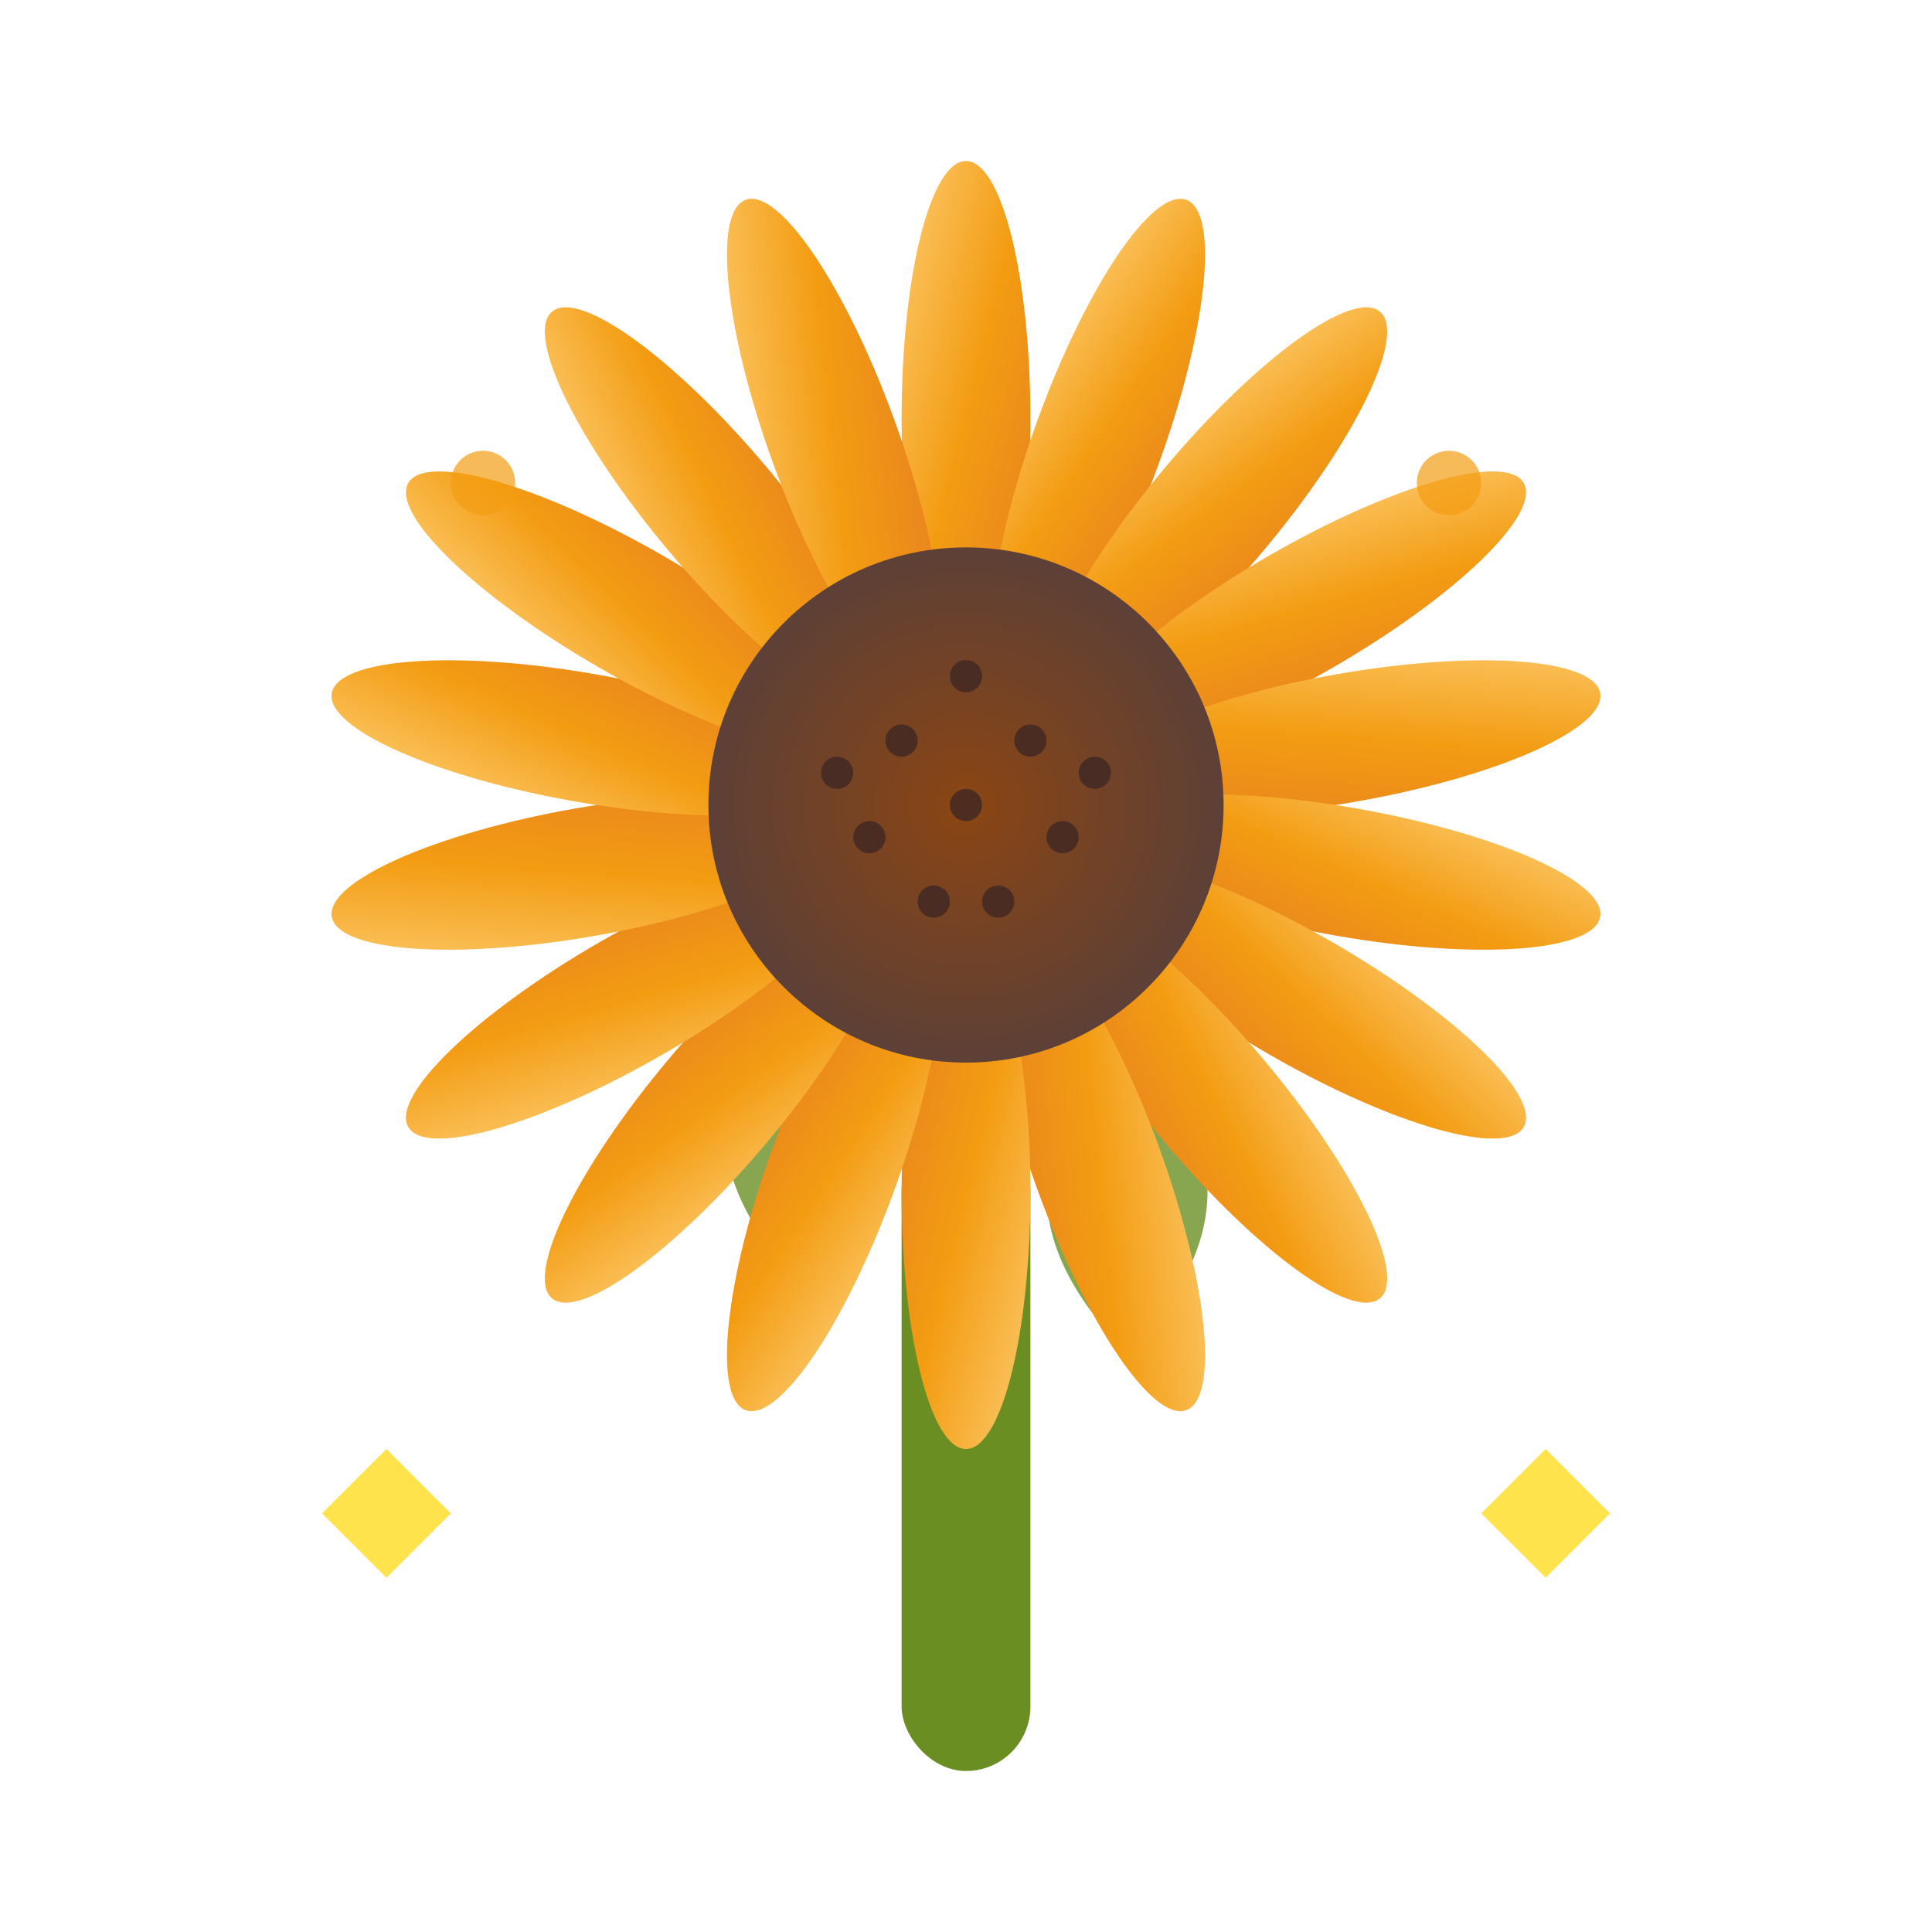 <svg width="60" height="60" viewBox="0 0 60 60" fill="none" xmlns="http://www.w3.org/2000/svg">
  <!-- Sunflower icon for seasonal article -->
  <defs>
    <linearGradient id="sunflowerGrad" x1="0%" y1="0%" x2="100%" y2="100%">
      <stop offset="0%" style="stop-color:#fdcb6e;stop-opacity:1" />
      <stop offset="50%" style="stop-color:#f39c12;stop-opacity:1" />
      <stop offset="100%" style="stop-color:#e67e22;stop-opacity:1" />
    </linearGradient>
    <radialGradient id="centerGrad" cx="50%" cy="50%" r="50%">
      <stop offset="0%" style="stop-color:#8b4513;stop-opacity:1" />
      <stop offset="100%" style="stop-color:#5d4037;stop-opacity:1" />
    </radialGradient>
  </defs>
  
  <!-- Sunflower stem -->
  <rect x="28" y="35" width="4" height="20" fill="#6b8e23" rx="2"/>
  
  <!-- Leaves -->
  <path d="M25 40 Q20 35, 25 30 Q30 35, 25 40" fill="#6b8e23" opacity="0.8"/>
  <path d="M35 42 Q40 37, 35 32 Q30 37, 35 42" fill="#6b8e23" opacity="0.8"/>
  
  <!-- Sunflower petals (arranged in circle) -->
  <g transform="translate(30,25)">
    <!-- Outer ring of petals -->
    <g transform="rotate(0)">
      <ellipse cx="0" cy="-12" rx="2" ry="8" fill="url(#sunflowerGrad)"/>
    </g>
    <g transform="rotate(20)">
      <ellipse cx="0" cy="-12" rx="2" ry="8" fill="url(#sunflowerGrad)"/>
    </g>
    <g transform="rotate(40)">
      <ellipse cx="0" cy="-12" rx="2" ry="8" fill="url(#sunflowerGrad)"/>
    </g>
    <g transform="rotate(60)">
      <ellipse cx="0" cy="-12" rx="2" ry="8" fill="url(#sunflowerGrad)"/>
    </g>
    <g transform="rotate(80)">
      <ellipse cx="0" cy="-12" rx="2" ry="8" fill="url(#sunflowerGrad)"/>
    </g>
    <g transform="rotate(100)">
      <ellipse cx="0" cy="-12" rx="2" ry="8" fill="url(#sunflowerGrad)"/>
    </g>
    <g transform="rotate(120)">
      <ellipse cx="0" cy="-12" rx="2" ry="8" fill="url(#sunflowerGrad)"/>
    </g>
    <g transform="rotate(140)">
      <ellipse cx="0" cy="-12" rx="2" ry="8" fill="url(#sunflowerGrad)"/>
    </g>
    <g transform="rotate(160)">
      <ellipse cx="0" cy="-12" rx="2" ry="8" fill="url(#sunflowerGrad)"/>
    </g>
    <g transform="rotate(180)">
      <ellipse cx="0" cy="-12" rx="2" ry="8" fill="url(#sunflowerGrad)"/>
    </g>
    <g transform="rotate(200)">
      <ellipse cx="0" cy="-12" rx="2" ry="8" fill="url(#sunflowerGrad)"/>
    </g>
    <g transform="rotate(220)">
      <ellipse cx="0" cy="-12" rx="2" ry="8" fill="url(#sunflowerGrad)"/>
    </g>
    <g transform="rotate(240)">
      <ellipse cx="0" cy="-12" rx="2" ry="8" fill="url(#sunflowerGrad)"/>
    </g>
    <g transform="rotate(260)">
      <ellipse cx="0" cy="-12" rx="2" ry="8" fill="url(#sunflowerGrad)"/>
    </g>
    <g transform="rotate(280)">
      <ellipse cx="0" cy="-12" rx="2" ry="8" fill="url(#sunflowerGrad)"/>
    </g>
    <g transform="rotate(300)">
      <ellipse cx="0" cy="-12" rx="2" ry="8" fill="url(#sunflowerGrad)"/>
    </g>
    <g transform="rotate(320)">
      <ellipse cx="0" cy="-12" rx="2" ry="8" fill="url(#sunflowerGrad)"/>
    </g>
    <g transform="rotate(340)">
      <ellipse cx="0" cy="-12" rx="2" ry="8" fill="url(#sunflowerGrad)"/>
    </g>
    
    <!-- Center of sunflower -->
    <circle cx="0" cy="0" r="8" fill="url(#centerGrad)"/>
    
    <!-- Seed pattern in center -->
    <g fill="#3e2723" opacity="0.8">
      <circle cx="-2" cy="-2" r="0.5"/>
      <circle cx="2" cy="-2" r="0.5"/>
      <circle cx="0" cy="0" r="0.5"/>
      <circle cx="-3" cy="1" r="0.5"/>
      <circle cx="3" cy="1" r="0.5"/>
      <circle cx="-1" cy="3" r="0.5"/>
      <circle cx="1" cy="3" r="0.5"/>
      <circle cx="0" cy="-4" r="0.5"/>
      <circle cx="-4" cy="-1" r="0.5"/>
      <circle cx="4" cy="-1" r="0.5"/>
    </g>
  </g>
  
  <!-- Small decorative elements -->
  <g opacity="0.7">
    <circle cx="15" cy="15" r="1" fill="#f39c12"/>
    <circle cx="45" cy="15" r="1" fill="#f39c12"/>
    <path d="M12 45 L14 47 L12 49 L10 47 Z" fill="#ffd700"/>
    <path d="M48 45 L50 47 L48 49 L46 47 Z" fill="#ffd700"/>
  </g>
</svg>
